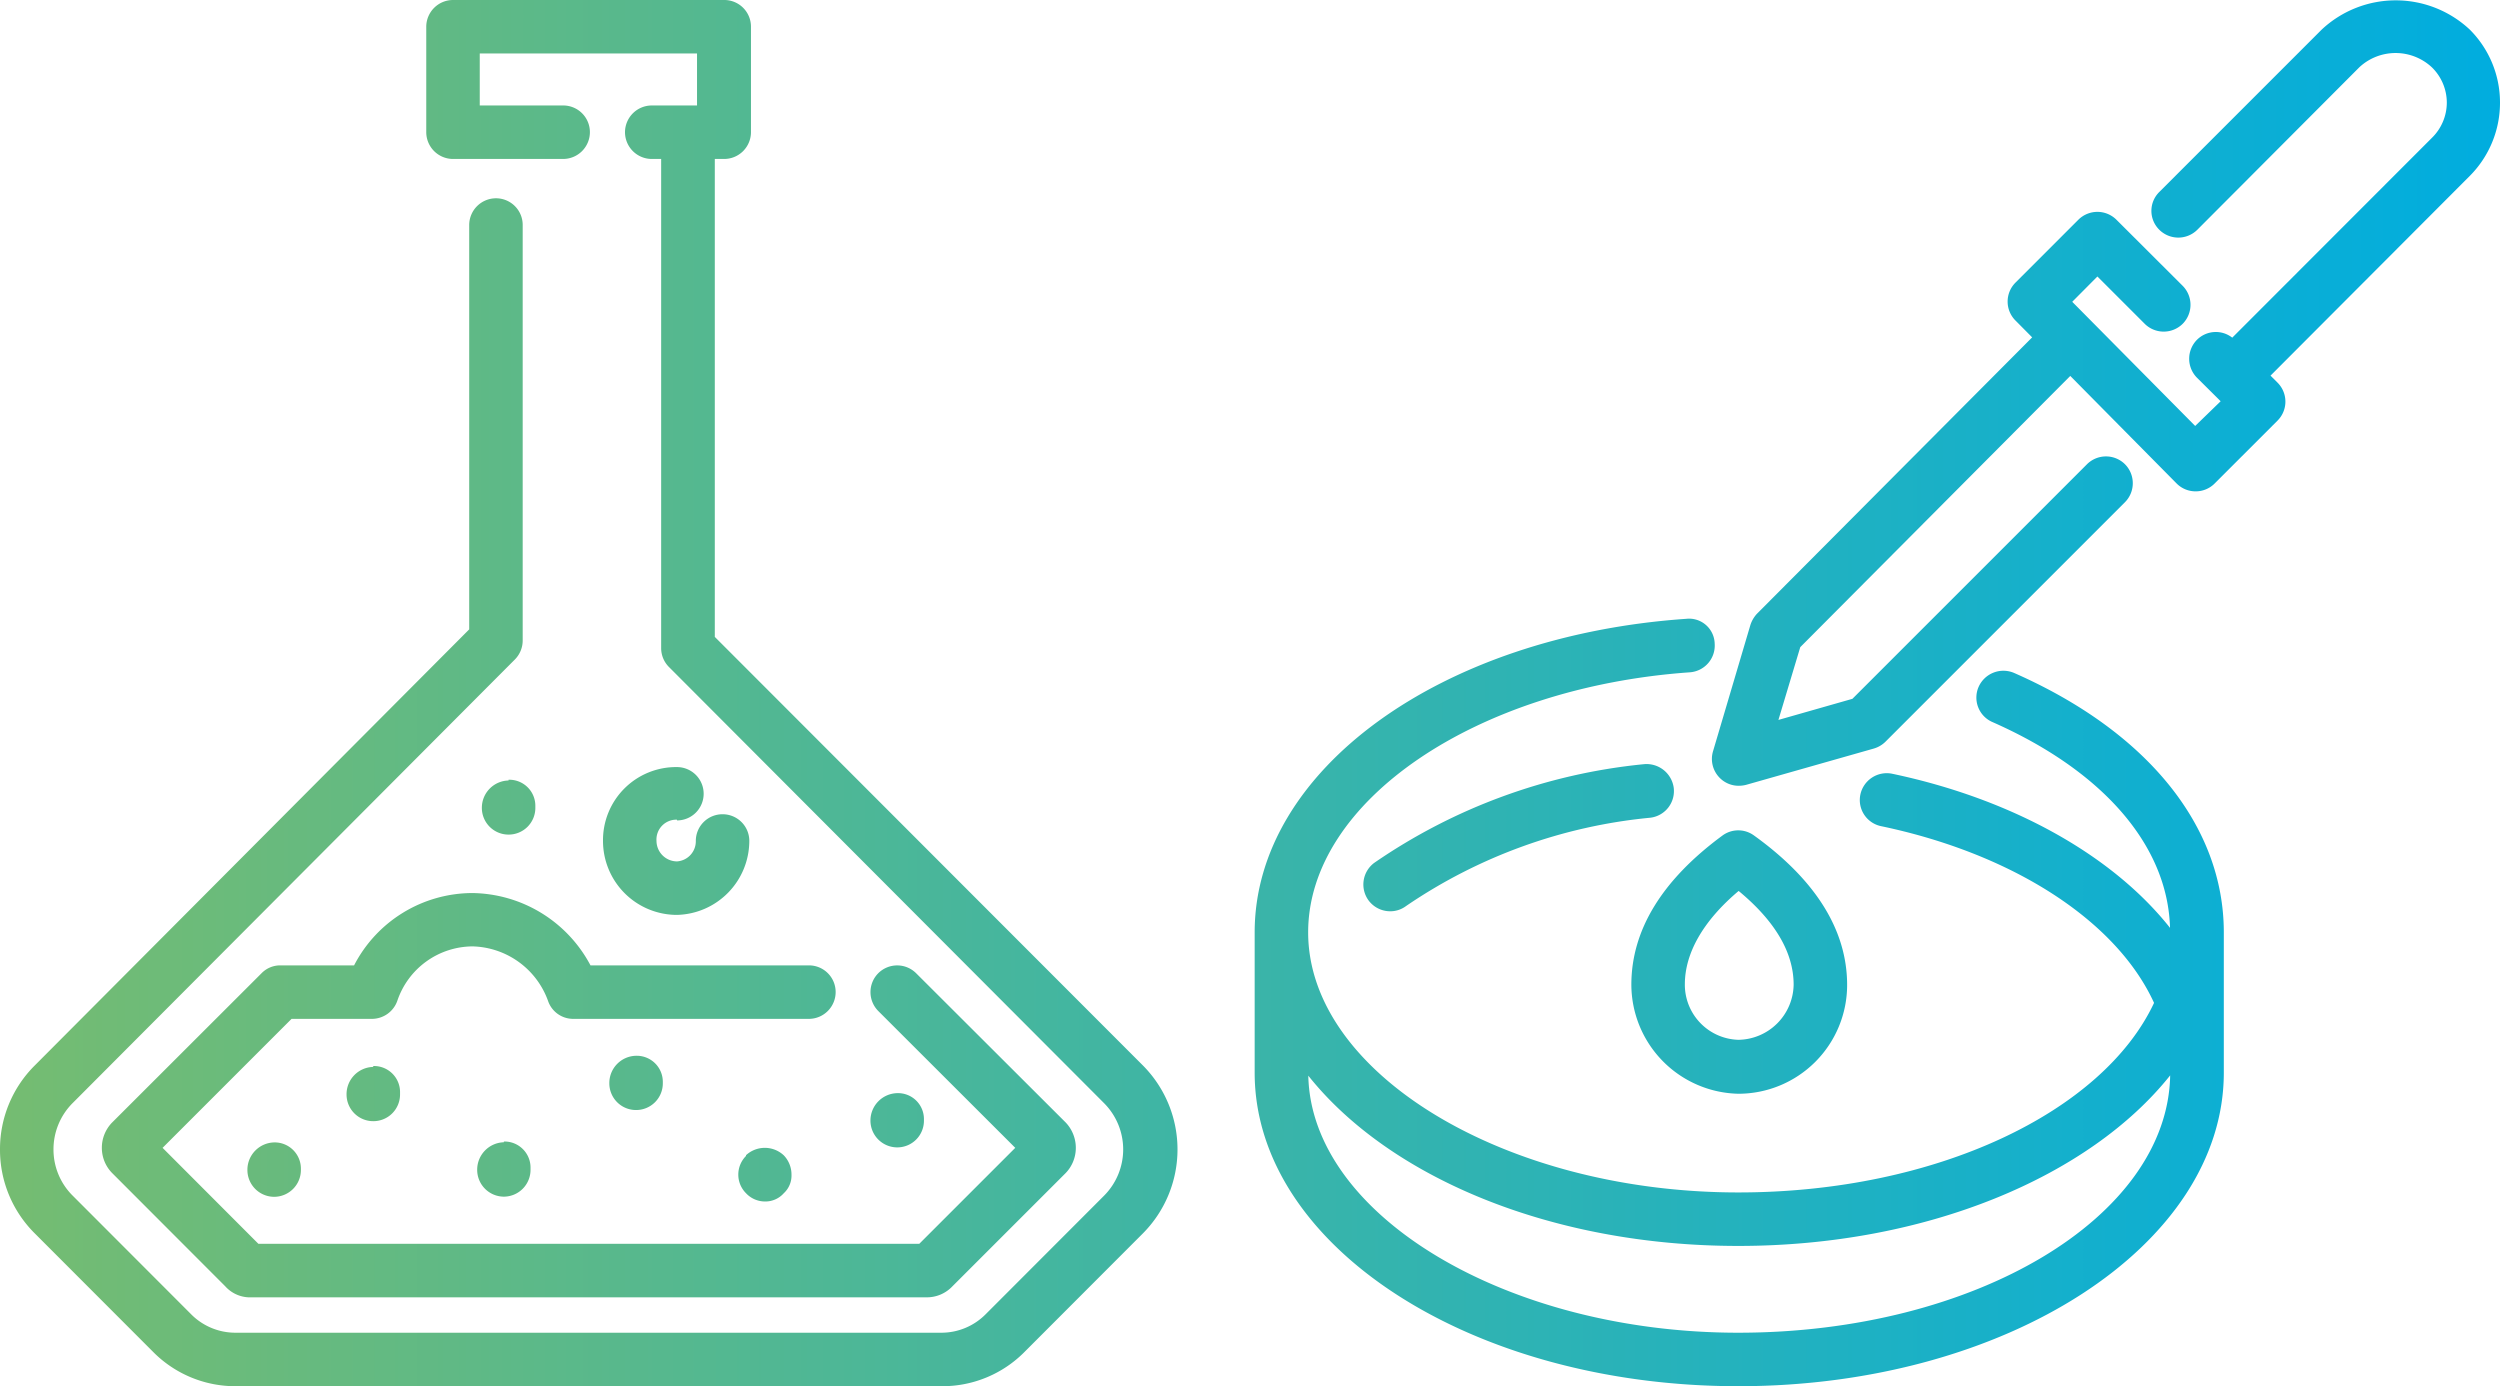 <svg id="Layer_1" data-name="Layer 1" xmlns="http://www.w3.org/2000/svg" xmlns:xlink="http://www.w3.org/1999/xlink" viewBox="0 0 165.92 92"><defs><style>.cls-1{fill:url(#New_Gradient_Swatch_1);}</style><linearGradient id="New_Gradient_Swatch_1" x1="-164.69" y1="299.73" x2="1.23" y2="299.73" gradientUnits="userSpaceOnUse"><stop offset="0" stop-color="#75bc71"/><stop offset="1" stop-color="#00addf"/></linearGradient></defs><title>14</title><path class="cls-1" d="M-88.85,324.43a7.91,7.91,0,0,1,0,11.17l-7.83,7.84a7.67,7.67,0,0,1-5.54,2.29H-149a7.68,7.68,0,0,1-5.54-2.29l-7.83-7.84a7.82,7.82,0,0,1-2.32-5.58,7.83,7.83,0,0,1,2.32-5.59l28.82-28.93V268.66a1.78,1.78,0,0,1,1.78-1.77,1.77,1.77,0,0,1,1.77,1.77v27.57a1.79,1.79,0,0,1-.51,1.26l-29.35,29.44a4.34,4.34,0,0,0-1.28,3.09,4.31,4.31,0,0,0,1.28,3.07l7.83,7.84a4.14,4.14,0,0,0,3,1.25h46.78a4.14,4.14,0,0,0,3-1.25l7.83-7.84a4.35,4.35,0,0,0,0-6.15L-120.29,298a1.77,1.77,0,0,1-.52-1.25V264.28h-.62a1.78,1.78,0,0,1-1.78-1.78,1.78,1.78,0,0,1,1.78-1.77h3v-3.45h-14.42v3.45h5.54a1.77,1.77,0,0,1,1.77,1.77,1.78,1.78,0,0,1-1.77,1.78h-7.31a1.78,1.78,0,0,1-1.78-1.78v-7a1.78,1.78,0,0,1,1.78-1.77h18a1.77,1.77,0,0,1,1.77,1.77v7a1.78,1.78,0,0,1-1.77,1.78h-.63V296ZM-133.34,313a8.86,8.86,0,0,0-7.85,4.8h-4.89a1.73,1.73,0,0,0-1.25.52l-9.92,9.91a2.4,2.4,0,0,0-.68,1.68,2.38,2.38,0,0,0,.68,1.67l7.51,7.52a2.21,2.21,0,0,0,1.78.73h44.7a2.33,2.33,0,0,0,1.78-.73l7.52-7.52a2.41,2.41,0,0,0,.67-1.67,2.44,2.44,0,0,0-.67-1.68l-9.93-9.91a1.78,1.78,0,0,0-2.51,0,1.78,1.78,0,0,0,0,2.51l9.09,9.08-6.37,6.37h-43.86l-6.36-6.37,8.56-8.56H-140a1.79,1.79,0,0,0,1.68-1.2,5.3,5.3,0,0,1,5-3.61,5.47,5.47,0,0,1,5,3.61,1.76,1.76,0,0,0,1.67,1.2H-111a1.78,1.78,0,0,0,1.77-1.78,1.77,1.77,0,0,0-1.77-1.77h-14.5A9,9,0,0,0-133.34,313Zm13.58-4.82a1.77,1.77,0,0,0,1.77-1.77,1.77,1.77,0,0,0-1.77-1.77,4.85,4.85,0,0,0-4.91,4.9,4.91,4.91,0,0,0,4.91,4.91,4.92,4.92,0,0,0,4.8-4.91,1.77,1.77,0,0,0-1.77-1.77,1.77,1.77,0,0,0-1.78,1.77,1.34,1.34,0,0,1-1.25,1.36,1.37,1.37,0,0,1-1.36-1.36A1.32,1.32,0,0,1-119.76,308.13Zm-11.18-2.65a1.81,1.81,0,0,0-1.77,1.82,1.77,1.77,0,0,0,1.77,1.77,1.77,1.77,0,0,0,1.78-1.77v-.1A1.73,1.73,0,0,0-130.94,305.48Zm27.57,22.6V328a1.72,1.72,0,0,0-1.77-1.72,1.82,1.82,0,0,0-1.78,1.82,1.78,1.78,0,0,0,1.78,1.78A1.77,1.77,0,0,0-103.37,328.08Zm-11.81,2.32a1.75,1.75,0,0,0-.51,1.25,1.74,1.74,0,0,0,.51,1.22,1.72,1.72,0,0,0,1.26.55,1.63,1.63,0,0,0,1.25-.55,1.59,1.59,0,0,0,.51-1.22,1.84,1.84,0,0,0-.51-1.29A1.84,1.84,0,0,0-115.18,330.4Zm-9.07-4.82a1.77,1.77,0,0,0,1.77,1.77,1.77,1.77,0,0,0,1.78-1.77v-.11a1.73,1.73,0,0,0-1.78-1.72A1.81,1.81,0,0,0-124.25,325.58Zm-7,3.91a1.82,1.82,0,0,0-1.77,1.83,1.78,1.78,0,0,0,1.77,1.78,1.78,1.78,0,0,0,1.77-1.78v-.1A1.73,1.73,0,0,0-131.25,329.49Zm-8.67-5a1.81,1.81,0,0,0-1.77,1.83,1.77,1.77,0,0,0,1.77,1.77,1.77,1.77,0,0,0,1.78-1.77v-.11A1.73,1.73,0,0,0-139.92,324.48Zm-8.35,6.84a1.78,1.78,0,0,0,1.77,1.78,1.78,1.78,0,0,0,1.78-1.78v-.1a1.74,1.74,0,0,0-1.78-1.73A1.82,1.82,0,0,0-148.27,331.32ZM-17.1,315.61v9.1s0,.07,0,.1,0,.07,0,.11c0,11.47-14.45,20.81-32.22,20.81s-32.1-9.34-32.1-20.81c0,0,0-.07,0-.11s0-.07,0-.1v-9.1c0-10.74,12.31-19.68,28.64-20.81a1.7,1.7,0,0,1,1.89,1.65,1.78,1.78,0,0,1-1.65,1.9c-14.2,1-25.33,8.56-25.33,17.26,0,9.35,13.08,17.26,28.55,17.26,13.12,0,24.19-5.33,27.59-12.58-2.48-5.43-9.33-9.89-18.12-11.73a1.77,1.77,0,0,1-1.37-2.1,1.79,1.79,0,0,1,2.1-1.38c8,1.68,14.65,5.43,18.45,10.23-.15-5.45-4.42-10.41-11.79-13.66a1.77,1.77,0,0,1-.91-2.34A1.8,1.8,0,0,1-31,298.4C-22.17,302.29-17.1,308.57-17.1,315.61Zm-3.56,9.49c-5.35,6.72-16.18,11.32-28.66,11.32s-23.2-4.59-28.54-11.3c.19,9.27,13.18,17.06,28.54,17.06C-33.61,342.18-20.83,334.53-20.66,325.1ZM-53.61,306a1.82,1.82,0,0,0-2-1.55A38.1,38.1,0,0,0-73.49,311a1.79,1.79,0,0,0-.37,2.49,1.79,1.79,0,0,0,1.43.72,1.75,1.75,0,0,0,1.06-.35A34.56,34.56,0,0,1-55.16,308,1.78,1.78,0,0,0-53.61,306Zm-2.81,13.08c0-3.59,2-6.92,6.05-9.9a1.77,1.77,0,0,1,2.09,0c4.1,2.95,6.18,6.29,6.18,9.92a7.22,7.22,0,0,1-7.22,7.22A7.26,7.26,0,0,1-56.42,319.06Zm3.55,0a3.66,3.66,0,0,0,3.55,3.66,3.72,3.72,0,0,0,3.67-3.66c0-2.13-1.23-4.22-3.65-6.22C-51.67,314.86-52.87,317-52.87,319.06Zm54.1-58.52a6.84,6.84,0,0,0-2-4.86,7.19,7.19,0,0,0-9.84,0l-10.77,10.77a1.76,1.76,0,0,0,0,2.51,1.79,1.79,0,0,0,2.52,0L-8.1,258.19a3.53,3.53,0,0,1,4.8,0,3.28,3.28,0,0,1,1,2.35,3.28,3.28,0,0,1-1,2.35l-13.24,13.25a1.77,1.77,0,0,0-2.34.14,1.79,1.79,0,0,0,0,2.52l1.57,1.56L-19,282l-8.16-8.24,1.67-1.68,3.14,3.14a1.79,1.79,0,0,0,2.52,0,1.79,1.79,0,0,0,0-2.52l-4.4-4.39a1.79,1.79,0,0,0-2.52,0l-4.18,4.18a1.78,1.78,0,0,0,0,2.51l1.11,1.12-18.26,18.34a2,2,0,0,0-.44.75L-51,303.59a1.78,1.78,0,0,0,.44,1.76,1.76,1.76,0,0,0,1.26.53,2,2,0,0,0,.49-.06l8.48-2.41a1.82,1.82,0,0,0,.77-.45l15.9-15.9a1.79,1.79,0,0,0,0-2.52,1.79,1.79,0,0,0-2.52,0l-15.57,15.57-4.91,1.4,1.45-4.83,17.92-18,7.06,7.14a1.77,1.77,0,0,0,1.26.52h0a1.77,1.77,0,0,0,1.26-.52l4.18-4.18a1.78,1.78,0,0,0,0-2.51l-.47-.47L-.78,265.41A6.88,6.88,0,0,0,1.23,260.54Z" transform="translate(164.69 -253.73)"/></svg>